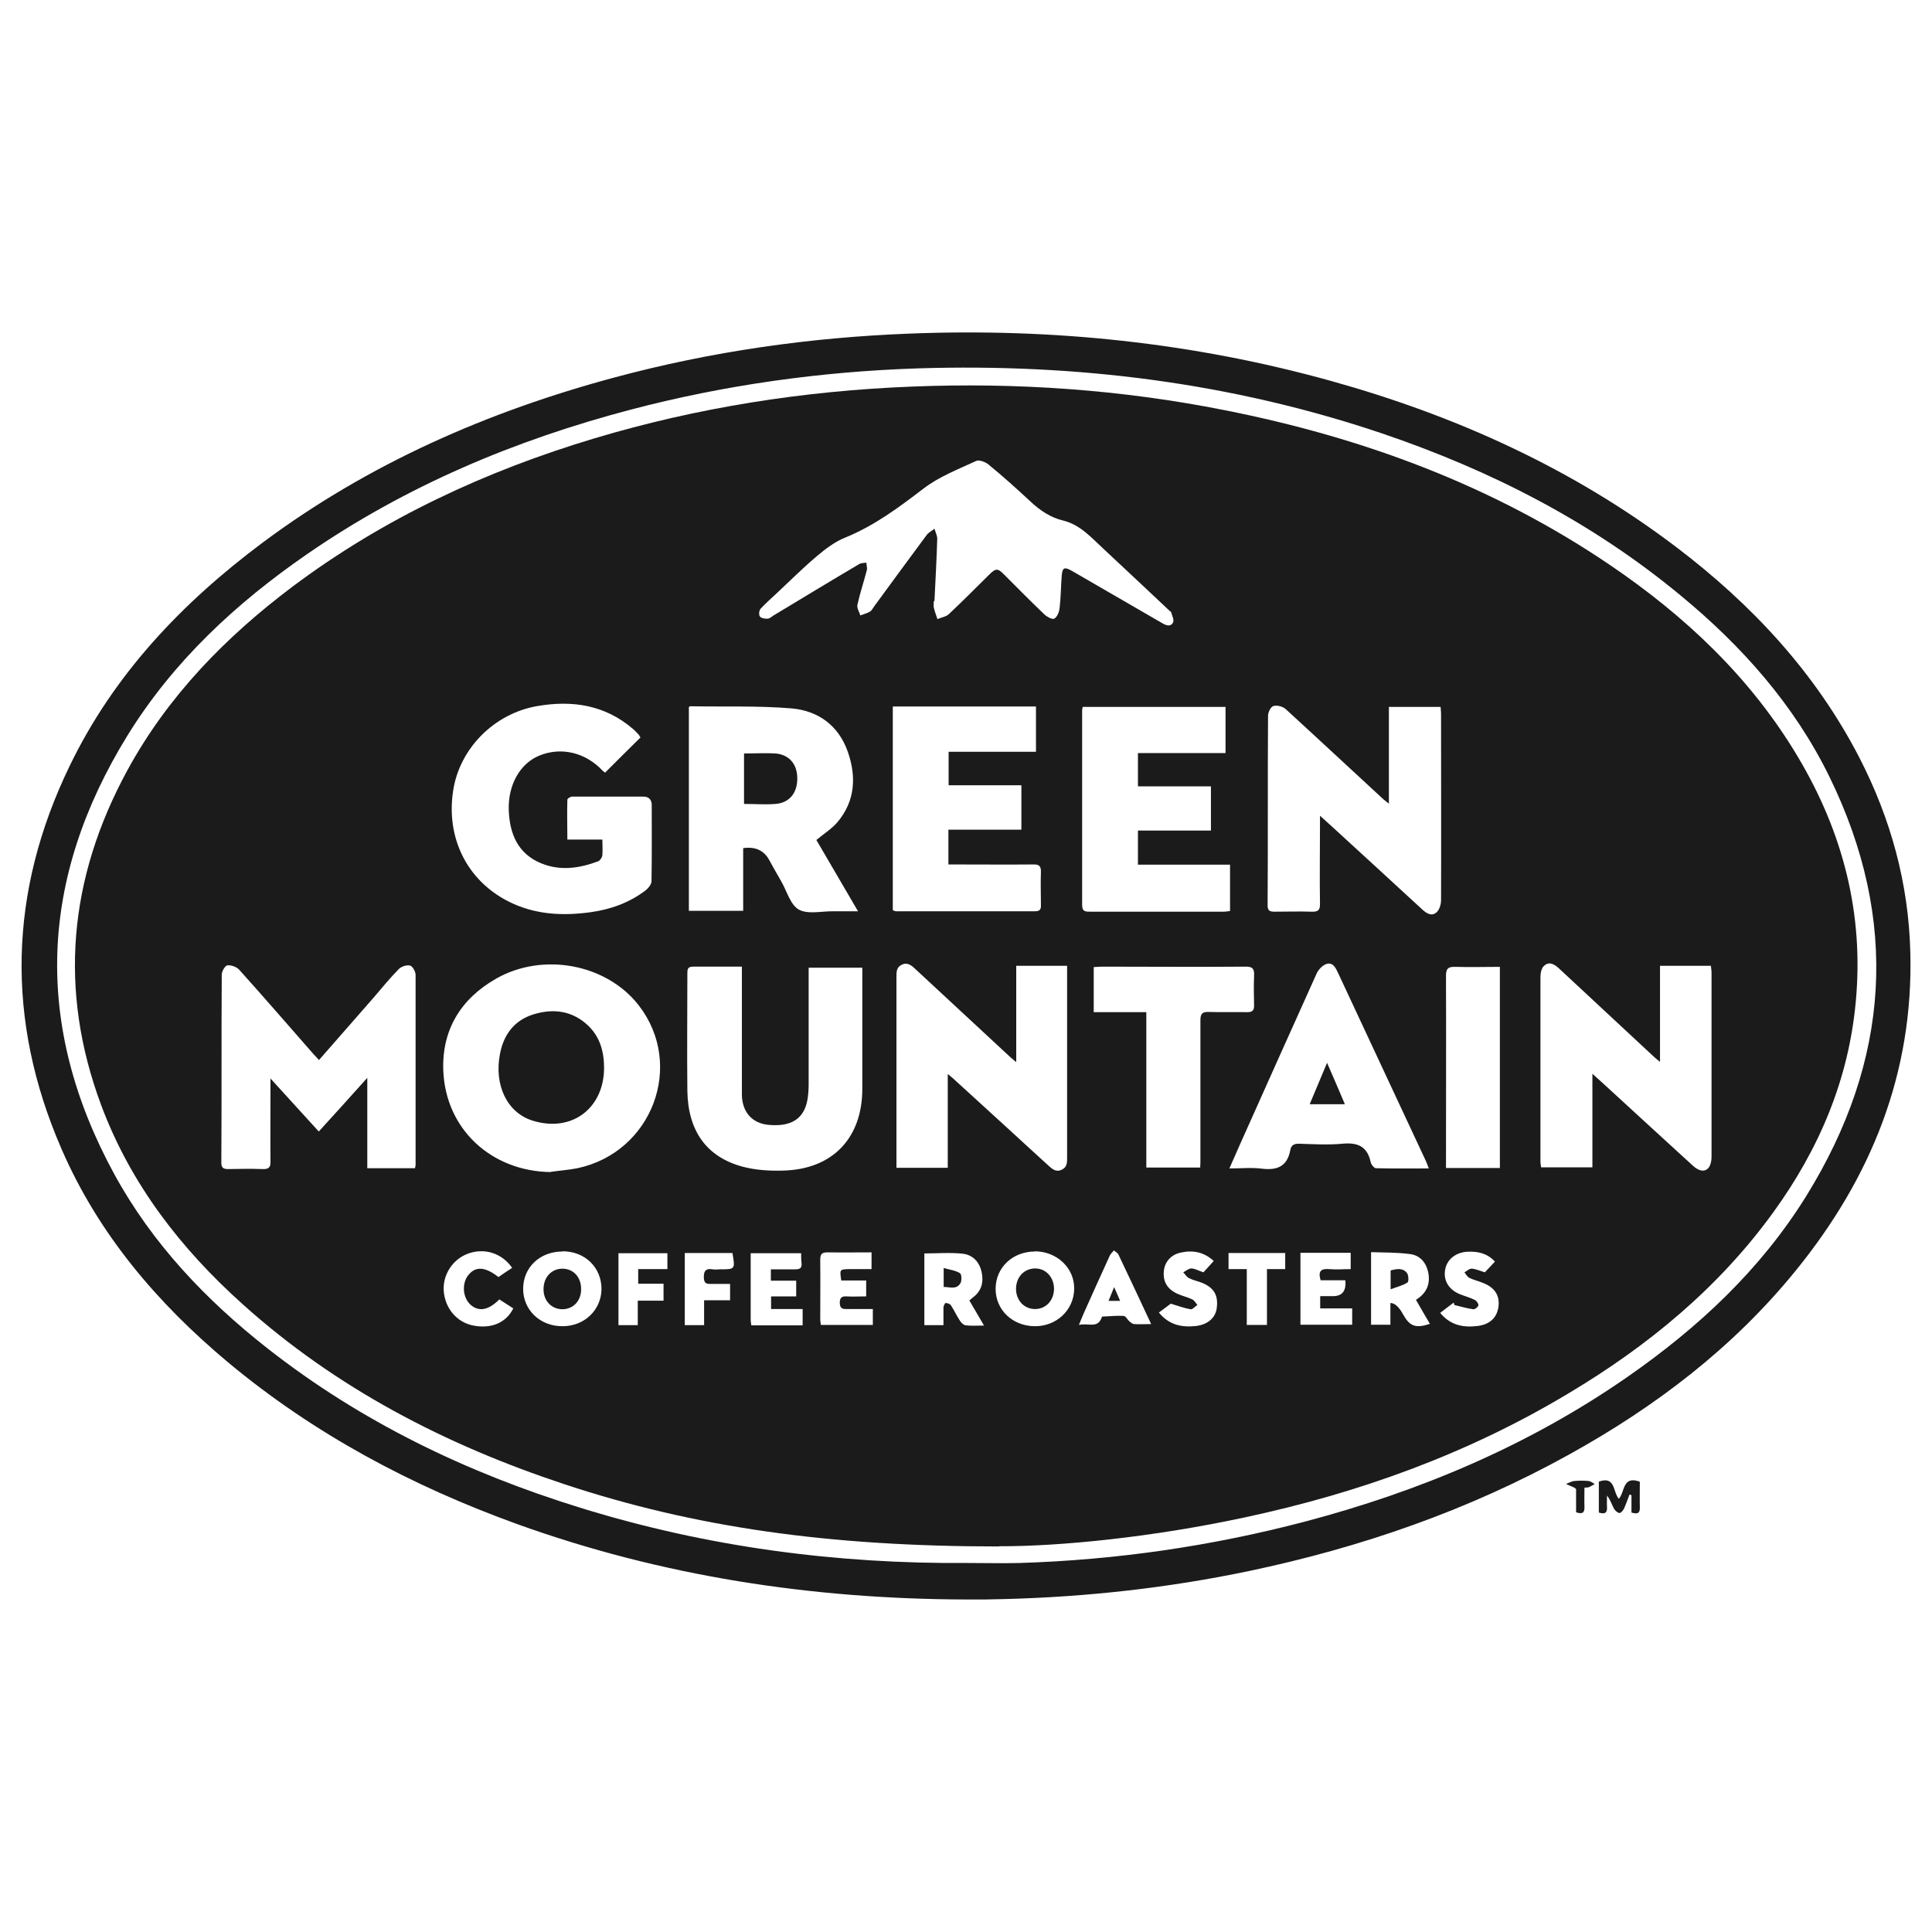 <svg width="90" height="90" viewBox="0 0 90 90" fill="none" xmlns="http://www.w3.org/2000/svg">
<g id="GreenMountainCoffee">
<path id="Vector" d="M45 74.51C37.83 74.49 30.83 73.43 24.07 70.99C19.18 69.22 14.64 66.81 10.62 63.46C7.32 60.7 4.58 57.48 2.86 53.51C0.26 47.52 0.4 41.56 3.24 35.69C5.3 31.42 8.47 28.09 12.23 25.28C17.17 21.6 22.72 19.17 28.64 17.58C33.14 16.37 37.72 15.72 42.38 15.54C49.04 15.28 55.59 15.96 62.02 17.75C67.83 19.37 73.25 21.82 78.08 25.48C81.61 28.16 84.57 31.33 86.62 35.3C88.08 38.14 88.91 41.15 88.99 44.36C89.14 49.99 87.17 54.86 83.66 59.18C80.74 62.78 77.12 65.53 73.09 67.76C68.4 70.36 63.4 72.09 58.16 73.19C54.42 73.97 50.64 74.39 46.82 74.49C46.51 74.49 46.21 74.51 45.9 74.51C45.59 74.51 45.29 74.51 44.98 74.51H45ZM45.09 72.81C45.89 72.81 46.7 72.83 47.5 72.81C51.99 72.67 56.41 72.03 60.76 70.89C66.15 69.47 71.23 67.33 75.83 64.13C79.12 61.84 82.01 59.15 84.14 55.72C88.05 49.41 88.5 42.87 85.21 36.16C83.57 32.82 81.14 30.09 78.29 27.74C74.15 24.31 69.45 21.91 64.38 20.19C57.36 17.82 50.14 16.93 42.76 17.16C38.23 17.31 33.77 17.93 29.39 19.08C23.99 20.5 18.92 22.63 14.31 25.81C10.99 28.1 8.07 30.81 5.94 34.26C1.82 40.94 1.55 47.77 5.32 54.69C7.09 57.93 9.59 60.56 12.47 62.82C16.83 66.24 21.74 68.6 27.01 70.23C32.9 72.06 38.95 72.86 45.11 72.81H45.09Z" fill="#1B1B1B"/>
<path id="Vector_2" d="M76.39 69.04C76.39 69.44 76.38 69.83 76.39 70.22C76.4 70.51 76.27 70.54 76 70.46V69.65C76 69.65 75.94 69.63 75.91 69.62C75.82 69.84 75.75 70.07 75.65 70.28C75.61 70.37 75.49 70.5 75.43 70.48C75.33 70.46 75.23 70.36 75.18 70.27C75.08 70.08 75.02 69.87 74.86 69.67C74.86 69.84 74.85 70.02 74.86 70.19C74.88 70.48 74.76 70.55 74.48 70.46V69.02C75.26 68.74 75.13 69.5 75.41 69.82C75.7 69.51 75.57 68.73 76.38 69.02L76.39 69.04Z" fill="#1B1B1B"/>
<path id="Vector_3" d="M73.42 70.46V69.37C73.42 69.37 73.36 69.31 73.34 69.3C73.21 69.24 73.08 69.19 72.95 69.13C73.08 69.08 73.21 69 73.35 68.99C73.56 68.97 73.78 68.97 74 68.99C74.1 69 74.19 69.08 74.29 69.13C74.2 69.18 74.11 69.24 74.01 69.28C73.97 69.3 73.91 69.29 73.81 69.3C73.81 69.6 73.8 69.9 73.81 70.2C73.82 70.46 73.72 70.55 73.43 70.45L73.42 70.46Z" fill="#1B1B1B"/>
<path id="Vector_4" d="M46.55 72.04C38.61 72.04 32.36 71.15 26.29 69.14C20.76 67.31 15.67 64.68 11.31 60.76C8.42 58.17 6.09 55.16 4.72 51.5C2.71 46.12 3.2 40.91 5.93 35.89C7.82 32.42 10.52 29.66 13.65 27.31C17.9 24.13 22.63 21.94 27.69 20.42C32.5 18.98 37.43 18.21 42.45 18.01C47.36 17.81 52.24 18.15 57.06 19.11C63.48 20.38 69.52 22.61 74.97 26.3C78.5 28.69 81.56 31.57 83.76 35.27C85.85 38.78 86.83 42.56 86.45 46.65C86.12 50.29 84.74 53.53 82.61 56.47C80.06 59.99 76.78 62.69 73.08 64.9C68.39 67.72 63.31 69.55 57.97 70.69C53.69 71.61 49.36 72.04 46.55 72.03V72.04ZM43.51 28H43.5C43.5 28.1 43.48 28.21 43.5 28.3C43.54 28.48 43.61 28.66 43.67 28.84C43.85 28.76 44.08 28.73 44.21 28.6C44.84 28.01 45.45 27.39 46.07 26.78C46.39 26.46 46.48 26.46 46.79 26.78C47.4 27.39 48.01 28.01 48.64 28.61C48.76 28.73 49.02 28.87 49.11 28.82C49.25 28.74 49.34 28.51 49.36 28.33C49.42 27.82 49.42 27.31 49.46 26.81C49.49 26.45 49.58 26.4 49.89 26.57C50.02 26.64 50.15 26.72 50.29 26.8C51.58 27.55 52.87 28.29 54.16 29.04C54.35 29.15 54.55 29.2 54.65 28.99C54.7 28.87 54.6 28.68 54.56 28.53C54.56 28.5 54.51 28.48 54.48 28.45C53.47 27.5 52.46 26.55 51.44 25.6C50.86 25.07 50.34 24.45 49.53 24.25C48.93 24.11 48.44 23.77 48 23.36C47.37 22.77 46.72 22.19 46.05 21.64C45.91 21.52 45.61 21.41 45.48 21.47C44.64 21.86 43.75 22.2 43.02 22.76C41.87 23.64 40.73 24.49 39.38 25.04C38.9 25.23 38.45 25.57 38.05 25.91C37.41 26.45 36.81 27.05 36.2 27.62C35.94 27.86 35.67 28.1 35.43 28.36C35.36 28.44 35.34 28.64 35.4 28.72C35.46 28.8 35.64 28.83 35.76 28.82C35.85 28.82 35.94 28.73 36.02 28.68C37.35 27.88 38.68 27.07 40.02 26.28C40.11 26.22 40.25 26.23 40.36 26.21C40.36 26.33 40.41 26.45 40.38 26.56C40.24 27.1 40.06 27.64 39.94 28.18C39.91 28.33 40.03 28.51 40.08 28.67C40.23 28.61 40.39 28.57 40.53 28.49C40.61 28.44 40.66 28.33 40.72 28.25C41.53 27.14 42.35 26.03 43.17 24.92C43.26 24.8 43.41 24.73 43.53 24.63C43.58 24.79 43.66 24.95 43.66 25.1C43.63 26.07 43.58 27.03 43.53 28H43.51ZM34.62 39.51C35.173 39.43 35.574 39.607 35.82 40.04C36.01 40.38 36.2 40.73 36.4 41.07C36.66 41.52 36.82 42.15 37.21 42.37C37.62 42.6 38.25 42.45 38.78 42.45C39.15 42.45 39.52 42.45 39.97 42.45C39.28 41.28 38.65 40.18 38.03 39.13C38.39 38.83 38.76 38.6 39.02 38.29C39.84 37.31 39.9 36.17 39.49 35.01C39.06 33.79 38.11 33.11 36.88 33C35.31 32.87 33.73 32.93 32.15 32.9C32.13 32.9 32.11 32.93 32.09 32.94V42.43H34.62V39.5V39.51ZM25.65 54.59C26.07 54.53 26.49 54.5 26.9 54.42C30.38 53.68 31.91 49.62 29.76 46.84C28.27 44.91 25.3 44.34 23.11 45.59C21.46 46.53 20.58 47.98 20.65 49.87C20.76 52.61 22.89 54.56 25.65 54.6V54.59ZM64.69 37.43C64.57 37.33 64.5 37.28 64.44 37.23C62.92 35.83 61.41 34.42 59.89 33.03C59.76 32.91 59.49 32.84 59.32 32.89C59.2 32.92 59.07 33.18 59.07 33.34C59.05 36.29 59.07 39.23 59.05 42.18C59.05 42.43 59.16 42.47 59.38 42.47C59.95 42.47 60.53 42.45 61.1 42.47C61.39 42.48 61.5 42.41 61.49 42.09C61.47 40.88 61.49 39.67 61.49 38.45C61.49 38.33 61.49 38.22 61.49 38C61.72 38.21 61.86 38.33 62 38.46C63.43 39.77 64.86 41.08 66.28 42.39C66.49 42.58 66.73 42.7 66.95 42.47C67.07 42.34 67.13 42.11 67.13 41.92C67.14 39.02 67.13 36.13 67.13 33.23C67.13 33.13 67.11 33.03 67.11 32.93H64.7V37.44L64.69 37.43ZM14.85 49.37C14.75 49.26 14.67 49.18 14.6 49.1C13.45 47.79 12.31 46.47 11.14 45.17C11.02 45.04 10.77 44.95 10.59 44.97C10.48 44.99 10.33 45.25 10.33 45.4C10.31 48.32 10.33 51.24 10.31 54.16C10.31 54.4 10.4 54.46 10.63 54.46C11.17 54.45 11.7 54.44 12.24 54.46C12.53 54.47 12.61 54.37 12.6 54.09C12.59 52.97 12.6 51.85 12.6 50.72C12.6 50.6 12.6 50.48 12.6 50.24C13.4 51.12 14.11 51.9 14.85 52.71C15.6 51.89 16.32 51.09 17.11 50.21V54.42H19.33C19.34 54.35 19.36 54.32 19.36 54.28C19.36 51.32 19.36 48.36 19.36 45.41C19.36 45.26 19.22 45.01 19.1 44.98C18.95 44.94 18.7 45.02 18.58 45.14C18.16 45.57 17.78 46.03 17.39 46.49C16.55 47.45 15.72 48.4 14.86 49.38L14.85 49.37ZM29.82 34.34C29.82 34.34 29.79 34.27 29.76 34.23C29.67 34.14 29.59 34.04 29.49 33.96C28.19 32.84 26.67 32.61 25.04 32.89C23.03 33.23 21.41 34.86 21.11 36.83C20.77 39.02 21.75 41 23.66 41.98C24.89 42.61 26.2 42.68 27.54 42.49C28.46 42.36 29.32 42.05 30.07 41.48C30.2 41.38 30.34 41.21 30.35 41.06C30.37 39.87 30.36 38.69 30.36 37.5C30.36 37.25 30.22 37.11 29.98 37.11C28.87 37.11 27.76 37.11 26.65 37.11C26.57 37.11 26.43 37.2 26.43 37.25C26.41 37.86 26.43 38.46 26.43 39.11H28.06C28.06 39.38 28.08 39.61 28.06 39.84C28.05 39.94 27.96 40.08 27.87 40.12C27 40.45 26.1 40.58 25.22 40.22C24.13 39.78 23.74 38.85 23.7 37.74C23.66 36.57 24.22 35.57 25.12 35.2C26.14 34.78 27.28 35.05 28.08 35.91C28.12 35.95 28.17 35.98 28.19 35.99C28.75 35.43 29.29 34.89 29.85 34.34H29.82ZM77.32 49.46C77.19 49.35 77.13 49.3 77.07 49.25C75.59 47.87 74.1 46.49 72.62 45.11C72.4 44.91 72.16 44.77 71.92 45C71.8 45.11 71.76 45.34 71.76 45.52C71.76 48.38 71.76 51.23 71.76 54.09C71.76 54.19 71.78 54.29 71.79 54.38H74.18V50.02C74.43 50.25 74.62 50.41 74.81 50.59C76.16 51.83 77.51 53.07 78.87 54.31C79.16 54.58 79.46 54.61 79.62 54.36C79.7 54.23 79.73 54.05 79.73 53.89C79.73 51.03 79.73 48.18 79.73 45.32C79.73 45.21 79.71 45.1 79.7 44.99H77.33V49.45L77.32 49.46ZM47.33 49.47C47.2 49.36 47.14 49.31 47.08 49.26C45.6 47.89 44.13 46.52 42.65 45.15C42.47 44.98 42.28 44.81 42.01 44.94C41.75 45.06 41.76 45.29 41.76 45.53C41.76 48.35 41.76 51.17 41.76 53.99C41.76 54.12 41.76 54.26 41.76 54.4H44.15V50.03C44.27 50.13 44.33 50.18 44.39 50.23C45.87 51.58 47.35 52.93 48.82 54.28C49.01 54.45 49.18 54.62 49.46 54.49C49.72 54.37 49.71 54.14 49.71 53.9C49.71 51.07 49.71 48.24 49.71 45.41C49.71 45.28 49.71 45.14 49.71 44.99H47.34V49.46L47.33 49.47ZM50.44 32.91C50.43 32.99 50.41 33.04 50.41 33.09C50.41 36.11 50.41 39.14 50.41 42.16C50.41 42.48 50.58 42.47 50.8 42.47C52.87 42.47 54.93 42.47 57 42.47C57.1 42.47 57.19 42.45 57.3 42.44V40.28H53.01V38.69H56.41V36.63H53.01V35.08H57.09V32.93H50.44V32.91ZM41.61 42.41C41.68 42.43 41.7 42.45 41.72 42.45C43.89 42.45 46.06 42.45 48.22 42.45C48.45 42.45 48.5 42.35 48.49 42.15C48.49 41.64 48.47 41.13 48.49 40.62C48.5 40.32 48.38 40.26 48.11 40.27C46.94 40.28 45.76 40.27 44.59 40.27C44.45 40.27 44.32 40.27 44.18 40.27V38.65H47.58V36.58H44.19V35.02H48.26V32.91H41.59V42.4L41.61 42.41ZM40.18 45.08H37.67C37.67 45.25 37.67 45.39 37.67 45.52C37.67 47.19 37.67 48.86 37.67 50.53C37.67 50.77 37.65 51.02 37.61 51.25C37.45 52.12 36.85 52.5 35.8 52.4C35.03 52.33 34.56 51.79 34.56 50.97C34.56 49.15 34.56 47.32 34.56 45.5C34.56 45.35 34.56 45.21 34.56 45.03C33.76 45.03 33.02 45.03 32.28 45.03C32.03 45.03 32.02 45.16 32.02 45.35C32.02 47.17 32 49 32.02 50.82C32.05 52.69 32.92 53.9 34.6 54.35C35.21 54.51 35.86 54.55 36.49 54.53C38.79 54.47 40.17 53.01 40.17 50.72C40.17 48.98 40.17 47.25 40.17 45.51C40.17 45.37 40.17 45.23 40.17 45.06L40.18 45.08ZM66.56 54.43C66.5 54.28 66.47 54.19 66.43 54.1C65.07 51.18 63.7 48.26 62.34 45.34C62.23 45.1 62.1 44.82 61.81 44.9C61.62 44.95 61.41 45.17 61.33 45.36C60.13 48.02 58.94 50.68 57.75 53.34C57.6 53.68 57.45 54.03 57.27 54.43C57.82 54.43 58.3 54.38 58.78 54.44C59.51 54.53 59.97 54.33 60.11 53.56C60.15 53.34 60.3 53.27 60.53 53.28C61.19 53.3 61.86 53.34 62.52 53.28C63.23 53.21 63.69 53.39 63.85 54.13C63.87 54.24 64.01 54.42 64.1 54.42C64.91 54.44 65.72 54.43 66.57 54.43H66.56ZM55.91 54.41C55.91 54.3 55.92 54.22 55.92 54.15C55.92 51.94 55.92 49.74 55.92 47.53C55.92 47.22 56.01 47.13 56.31 47.14C56.91 47.16 57.51 47.14 58.11 47.15C58.34 47.15 58.42 47.07 58.42 46.84C58.41 46.38 58.4 45.92 58.42 45.46C58.44 45.13 58.35 45.02 58 45.03C55.77 45.05 53.54 45.03 51.31 45.03C51.19 45.03 51.07 45.05 50.95 45.05V47.15H53.4V54.39H55.91V54.41ZM69.88 45.04C69.16 45.04 68.48 45.06 67.79 45.04C67.46 45.03 67.36 45.12 67.36 45.46C67.37 48.3 67.36 51.15 67.36 53.99C67.36 54.12 67.36 54.26 67.36 54.41H69.87V45.04H69.88ZM26.2 58.3C25.15 58.3 24.37 59.04 24.37 60.04C24.37 61.03 25.17 61.79 26.21 61.78C27.23 61.78 28.01 61.02 28.02 60.05C28.02 59.04 27.25 58.29 26.21 58.29L26.2 58.3ZM48.21 58.3C47.17 58.3 46.38 59.05 46.38 60.04C46.38 61.02 47.16 61.76 48.18 61.78C49.2 61.8 50.02 61.04 50.04 60.05C50.06 59.08 49.25 58.3 48.21 58.29V58.3ZM45.17 60.57C45.23 60.52 45.27 60.48 45.31 60.45C45.72 60.15 45.83 59.74 45.73 59.27C45.63 58.78 45.31 58.45 44.83 58.4C44.24 58.34 43.64 58.39 43.06 58.39V61.73H43.95C43.95 61.44 43.95 61.17 43.95 60.91C43.95 60.83 44.02 60.7 44.05 60.7C44.14 60.7 44.26 60.74 44.3 60.81C44.45 61.04 44.57 61.3 44.72 61.53C44.78 61.62 44.89 61.73 44.99 61.74C45.25 61.77 45.51 61.75 45.84 61.75C45.59 61.32 45.38 60.96 45.15 60.57H45.17ZM63.87 58.32V61.71H64.77V60.7C64.97 60.7 65.163 60.87 65.35 61.21C65.67 61.79 65.94 61.89 66.61 61.67C66.39 61.3 66.18 60.93 65.96 60.55C66.47 60.24 66.64 59.8 66.53 59.26C66.43 58.81 66.15 58.48 65.69 58.42C65.09 58.34 64.48 58.35 63.86 58.33L63.87 58.32ZM40.37 59.65H39.19C39.11 59.13 39.11 59.13 39.57 59.12C39.91 59.12 40.25 59.12 40.6 59.12V58.34C39.9 58.34 39.23 58.35 38.55 58.34C38.26 58.34 38.21 58.44 38.21 58.7C38.22 59.62 38.21 60.54 38.21 61.45C38.21 61.55 38.23 61.64 38.24 61.72H40.66V60.98C40.23 60.98 39.82 60.98 39.42 60.98C39.21 60.98 39.13 60.92 39.12 60.7C39.12 60.47 39.19 60.38 39.43 60.39C39.73 60.41 40.03 60.39 40.35 60.39V59.65H40.37ZM62.68 59.64H61.52C61.39 59.21 61.54 59.09 61.92 59.12C62.25 59.15 62.58 59.12 62.92 59.12V58.36H60.58V61.71H62.99V60.95H61.5V60.38C61.72 60.38 61.91 60.38 62.09 60.38C62.53 60.38 62.724 60.13 62.67 59.63L62.68 59.64ZM35.91 59.13C36.32 59.13 36.69 59.13 37.05 59.13C37.26 59.13 37.36 59.07 37.34 58.85C37.32 58.69 37.32 58.53 37.32 58.38H34.97C34.97 59.44 34.97 60.47 34.97 61.5C34.97 61.57 34.99 61.65 35 61.74H37.39V60.98H35.92V60.39H37.09V59.66H35.91V59.14V59.13ZM23.85 59.05C23.37 58.37 22.56 58.12 21.8 58.4C21.09 58.66 20.62 59.38 20.67 60.13C20.73 60.95 21.28 61.6 22.05 61.75C22.89 61.91 23.58 61.62 23.91 60.95C23.69 60.81 23.48 60.67 23.26 60.53C22.76 61.04 22.3 61.12 21.92 60.78C21.54 60.44 21.5 59.74 21.85 59.36C22.18 58.98 22.62 59.02 23.22 59.49C23.42 59.35 23.63 59.21 23.86 59.06L23.85 59.05ZM67.75 60.79C67.75 60.79 67.73 60.72 67.72 60.68C67.52 60.83 67.32 60.98 67.09 61.16C67.57 61.74 68.16 61.85 68.83 61.77C69.39 61.7 69.72 61.4 69.8 60.9C69.88 60.37 69.65 59.99 69.1 59.77C68.89 59.68 68.66 59.63 68.45 59.53C68.35 59.48 68.29 59.36 68.22 59.27C68.33 59.21 68.45 59.09 68.56 59.1C68.75 59.11 68.94 59.2 69.17 59.27C69.31 59.12 69.47 58.95 69.64 58.77C69.27 58.37 68.83 58.29 68.36 58.31C67.81 58.34 67.4 58.67 67.32 59.15C67.23 59.65 67.49 60.08 68.01 60.29C68.23 60.38 68.47 60.44 68.69 60.55C68.78 60.59 68.88 60.73 68.87 60.8C68.86 60.88 68.71 61 68.63 60.99C68.33 60.95 68.04 60.86 67.74 60.79H67.75ZM53.99 61.15C54.48 61.74 55.07 61.84 55.72 61.77C56.27 61.7 56.62 61.39 56.68 60.94C56.76 60.35 56.56 59.99 56 59.76C55.8 59.68 55.58 59.64 55.39 59.54C55.28 59.49 55.21 59.36 55.12 59.27C55.24 59.21 55.37 59.09 55.49 59.09C55.67 59.09 55.84 59.2 56.06 59.27C56.21 59.11 56.37 58.93 56.54 58.74C56.07 58.31 55.55 58.23 55.01 58.35C54.56 58.44 54.27 58.77 54.22 59.18C54.16 59.68 54.36 60.04 54.83 60.26C55.06 60.37 55.31 60.42 55.54 60.53C55.64 60.58 55.7 60.7 55.78 60.79C55.67 60.86 55.55 61.01 55.46 60.99C55.17 60.94 54.9 60.84 54.54 60.73C54.42 60.82 54.22 60.97 53.99 61.14V61.15ZM53.63 61.69C53.1 60.56 52.61 59.5 52.1 58.44C52.06 58.36 51.96 58.31 51.89 58.25C51.82 58.34 51.73 58.41 51.69 58.51C51.28 59.4 50.88 60.3 50.48 61.19C50.41 61.34 50.36 61.49 50.26 61.72C50.69 61.61 51.14 61.92 51.33 61.35C51.33 61.34 51.35 61.33 51.36 61.33C51.69 61.32 52.02 61.28 52.34 61.3C52.44 61.3 52.52 61.48 52.62 61.56C52.68 61.61 52.76 61.68 52.83 61.68C53.07 61.7 53.31 61.68 53.63 61.68V61.69ZM31.9 58.37V61.73H32.8V60.57H34.01V59.81C33.68 59.81 33.38 59.81 33.08 59.81C32.9 59.81 32.81 59.77 32.79 59.56C32.77 59.24 32.85 59.07 33.2 59.13C33.31 59.15 33.43 59.13 33.54 59.13C34.25 59.13 34.25 59.13 34.12 58.37H31.89H31.9ZM31.09 58.38H28.81V61.73H29.71V60.59H30.91V59.8H29.73V59.12H31.09V58.39V58.38ZM58.08 59.13V61.72H59.02V59.12H59.87V58.37H57.23V59.12H58.08V59.13Z" fill="#1B1B1B"/>
<path id="Vector_5" d="M34.66 35.1C35.17 35.1 35.66 35.07 36.14 35.1C36.78 35.16 37.15 35.62 37.14 36.28C37.14 36.94 36.77 37.4 36.13 37.45C35.65 37.49 35.17 37.45 34.66 37.45V35.08V35.1Z" fill="#1B1B1B"/>
<path id="Vector_6" d="M28.14 49.74C28.14 51.62 26.64 52.78 24.8 52.2C23.62 51.83 23.01 50.54 23.29 49.1C23.46 48.2 23.95 47.53 24.86 47.25C25.78 46.97 26.66 47.08 27.39 47.77C27.95 48.3 28.14 48.99 28.14 49.75V49.74Z" fill="#1B1B1B"/>
<path id="Vector_7" d="M61.82 49.51C62.12 50.2 62.38 50.8 62.65 51.44H61.01C61.27 50.81 61.53 50.21 61.82 49.51Z" fill="#1B1B1B"/>
<path id="Vector_8" d="M25.32 60.05C25.32 59.5 25.69 59.1 26.2 59.1C26.71 59.1 27.08 59.5 27.07 60.06C27.07 60.6 26.71 60.98 26.21 60.99C25.7 60.99 25.32 60.61 25.32 60.06V60.05Z" fill="#1B1B1B"/>
<path id="Vector_9" d="M49.1 60.03C49.1 60.57 48.73 60.98 48.22 60.98C47.72 60.98 47.35 60.6 47.33 60.07C47.32 59.52 47.68 59.11 48.19 59.09C48.7 59.07 49.09 59.48 49.1 60.02V60.03Z" fill="#1B1B1B"/>
<path id="Vector_10" d="M43.96 59.95V59.07C44.25 59.15 44.51 59.18 44.72 59.31C44.8 59.36 44.81 59.66 44.74 59.78C44.55 60.09 44.24 59.95 43.95 59.95H43.96Z" fill="#1B1B1B"/>
<path id="Vector_11" d="M64.78 60.07V59.18C65.06 59.11 65.35 59.05 65.54 59.3C65.62 59.4 65.63 59.7 65.57 59.74C65.36 59.88 65.1 59.94 64.78 60.06V60.07Z" fill="#1B1B1B"/>
<path id="Vector_12" d="M51.64 60.6C51.72 60.4 51.79 60.23 51.9 59.96C52.02 60.22 52.09 60.39 52.18 60.6H51.64Z" fill="#1B1B1B"/>
</g>
</svg>

